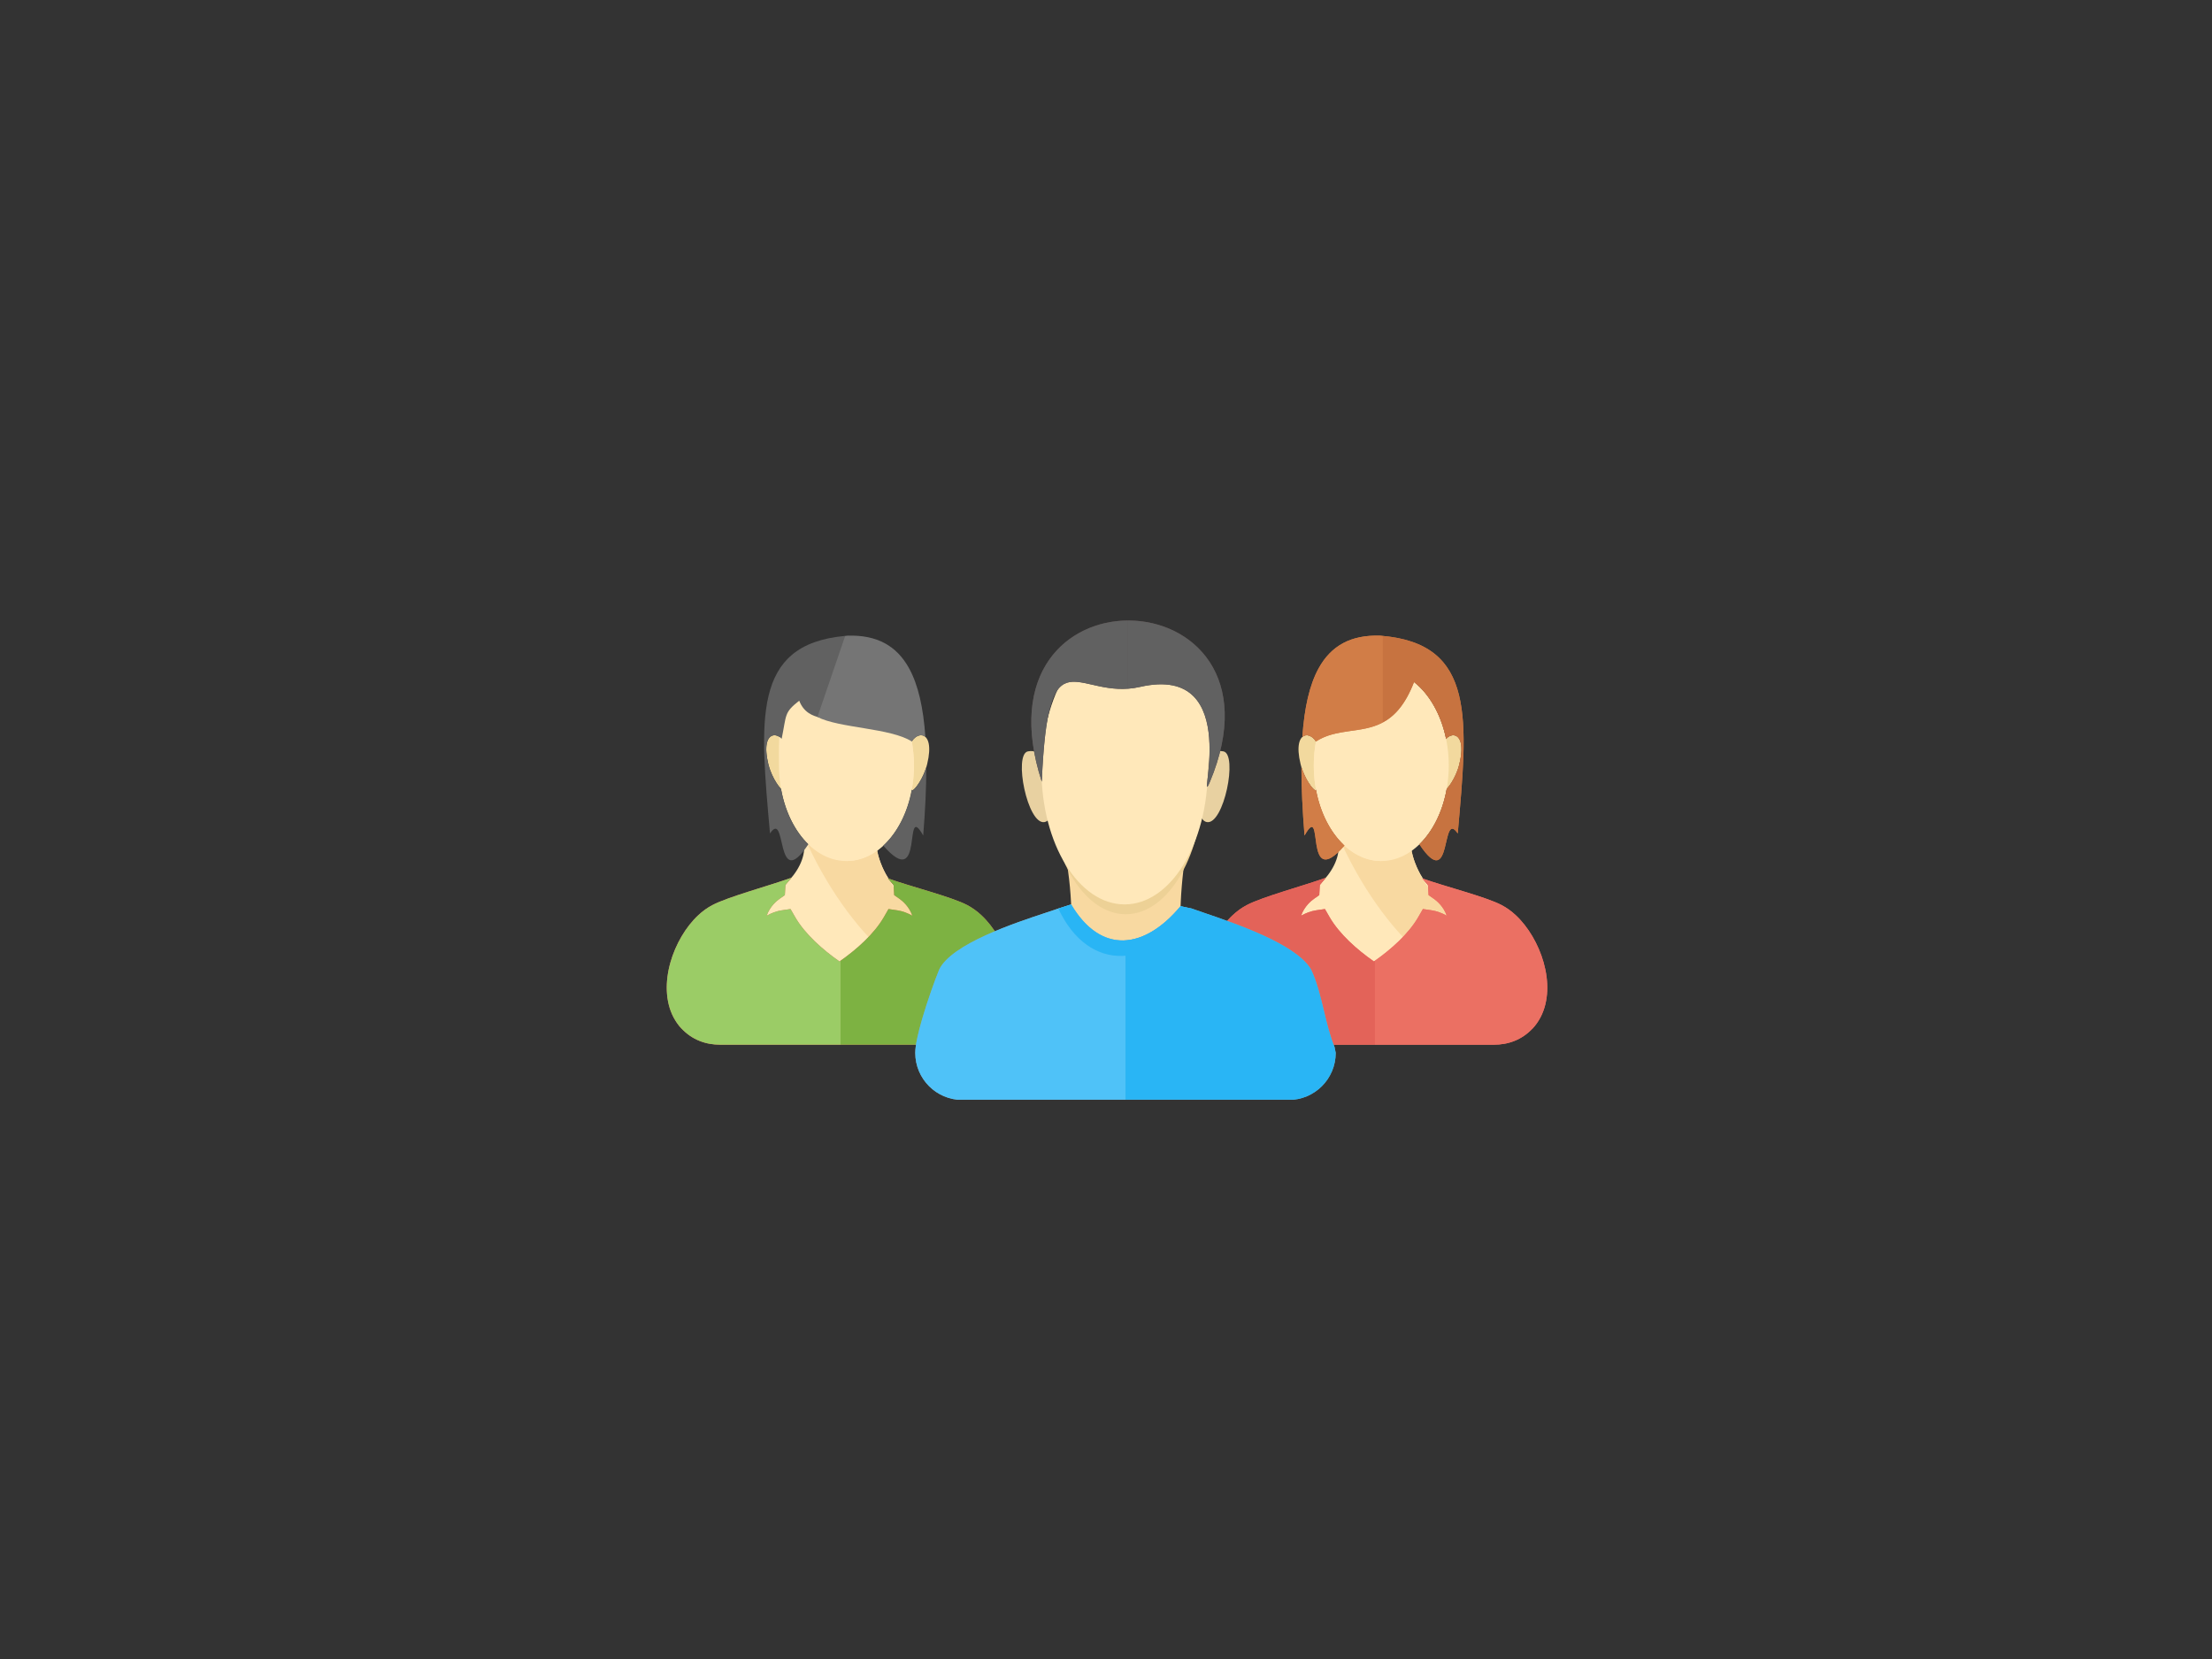 <?xml version="1.0" encoding="UTF-8"?>
<svg xmlns="http://www.w3.org/2000/svg" xmlns:xlink="http://www.w3.org/1999/xlink" width="768pt" height="576pt" viewBox="0 0 768 576" version="1.2">
<rect x="0" y="0" width="768" height="576" fill="#333333" stroke="none"/>
<defs>
<clipPath id="clip1">
  <path d="M 417 304 L 537.898 304 L 537.898 363 L 417 363 Z M 417 304 "/>
</clipPath>
<clipPath id="clip2">
  <path d="M 477 304 L 537.898 304 L 537.898 363 L 477 363 Z M 477 304 "/>
</clipPath>
<clipPath id="clip3">
  <path d="M 317 314 L 464 314 L 464 381.805 L 317 381.805 Z M 317 314 "/>
</clipPath>
<clipPath id="clip4">
  <path d="M 317 314 L 391 314 L 391 381.805 L 317 381.805 Z M 317 314 "/>
</clipPath>
<clipPath id="clip5">
  <path d="M 390 314 L 464 314 L 464 381.805 L 390 381.805 Z M 390 314 "/>
</clipPath>
</defs>
<g id="surface1">
<path style=" stroke:none;fill-rule:evenodd;fill:rgb(100%,90.979%,72.939%);fill-opacity:1;" d="M 304.055 292.797 L 279.191 293.141 C 279.629 297.984 276.793 303.074 272.66 307.008 L 262.258 320.641 L 261.336 328.367 L 274.781 340.258 L 292.816 354.348 L 325.41 342.598 L 325.41 321.254 L 313.945 310.059 C 307.973 307.32 304.523 297.734 304.055 292.797 "/>
<path style=" stroke:none;fill-rule:evenodd;fill:rgb(97.249%,85.1%,63.139%);fill-opacity:1;" d="M 304.055 292.797 L 279.191 293.059 C 279.234 293.438 279.246 293.824 279.223 294.203 L 280.355 293.047 C 296.594 328.281 326.211 351.398 319.223 320.961 C 317.992 315.621 306.453 307.414 304.5 294.828 L 304.504 294.828 C 304.277 294.086 304.129 293.395 304.055 292.797 "/>
<path style=" stroke:none;fill-rule:nonzero;fill:rgb(92.159%,43.919%,38.82%);fill-opacity:1;" d="M 291.488 333.824 L 291.582 333.738 C 297.223 329.805 303.465 324.344 306.918 318.344 L 308.484 315.613 L 311.578 316.066 C 313.391 316.332 315.148 317.035 316.762 317.922 C 315.637 314.715 313.348 312.809 312.293 312.07 L 310.453 310.781 L 310.324 308.551 C 310.301 308.145 310.281 307.785 310.273 307.684 C 310.266 307.582 310.242 307.441 310.195 307.215 L 308.199 304.945 C 315.715 307.676 330.496 311.391 335.863 314.262 C 337.582 315.168 339.207 316.348 340.699 317.734 C 345.051 321.781 348.609 327.848 350.395 334.148 C 352.246 340.695 352.23 347.656 349.316 353.207 C 348.578 354.613 347.676 355.91 346.602 357.066 L 346.566 357.082 C 344.672 359.082 342.578 360.492 340.27 361.406 C 337.98 362.32 335.582 362.723 333.051 362.723 L 250.113 362.723 C 247.582 362.723 245.184 362.32 242.891 361.406 C 240.586 360.492 238.488 359.082 236.598 357.082 L 236.559 357.066 C 235.484 355.91 234.582 354.613 233.844 353.207 C 230.934 347.656 230.914 340.695 232.77 334.148 C 234.555 327.848 238.109 321.781 242.461 317.734 C 243.953 316.348 245.578 315.168 247.301 314.262 C 252.664 311.391 267.258 307.48 274.777 304.75 L 272.762 307.215 C 272.715 307.441 272.691 307.582 272.684 307.684 C 272.672 307.785 272.652 308.145 272.629 308.551 L 272.504 310.781 L 270.66 312.07 C 269.605 312.809 267.316 314.715 266.191 317.922 C 267.809 317.035 269.566 316.332 271.379 316.066 L 274.469 315.613 L 276.039 318.344 C 279.488 324.344 285.734 329.805 291.375 333.738 L 291.488 333.824 "/>
<path style=" stroke:none;fill-rule:nonzero;fill:rgb(49.019%,69.8%,25.879%);fill-opacity:1;" d="M 291.828 333.566 L 291.988 333.453 C 297.52 329.543 303.547 324.199 306.918 318.344 L 308.484 315.613 L 311.578 316.066 C 313.391 316.332 315.148 317.035 316.762 317.922 C 315.637 314.715 313.348 312.809 312.293 312.07 L 310.453 310.781 L 310.324 308.551 C 310.301 308.145 310.281 307.785 310.273 307.684 C 310.266 307.582 310.242 307.441 310.195 307.215 L 308.199 304.945 C 315.715 307.676 330.496 311.391 335.863 314.262 C 337.582 315.168 339.207 316.348 340.699 317.734 C 345.051 321.781 348.609 327.848 350.395 334.148 C 352.246 340.695 352.23 347.656 349.316 353.207 C 348.578 354.613 347.676 355.91 346.602 357.066 L 346.566 357.082 C 344.672 359.082 342.578 360.492 340.27 361.406 C 337.98 362.32 335.582 362.723 333.051 362.723 L 291.828 362.723 L 291.828 333.566 "/>
<path style=" stroke:none;fill-rule:nonzero;fill:rgb(60.779%,79.999%,39.999%);fill-opacity:1;" d="M 291.488 333.824 L 291.582 333.738 L 291.828 333.566 L 291.828 362.723 L 250.113 362.723 C 247.582 362.723 245.184 362.32 242.891 361.406 C 240.586 360.492 238.488 359.082 236.598 357.082 L 236.559 357.066 C 235.484 355.91 234.582 354.613 233.844 353.207 C 230.934 347.656 230.914 340.695 232.77 334.148 C 234.555 327.848 238.109 321.781 242.461 317.734 C 243.953 316.348 245.578 315.168 247.301 314.262 C 252.664 311.391 267.258 307.48 274.777 304.75 L 272.762 307.215 C 272.715 307.441 272.691 307.582 272.684 307.684 C 272.672 307.785 272.652 308.145 272.629 308.551 L 272.504 310.781 L 270.66 312.07 C 269.605 312.809 267.316 314.715 266.191 317.922 C 267.809 317.035 269.566 316.332 271.379 316.066 L 274.469 315.613 L 276.039 318.344 C 279.488 324.344 285.734 329.805 291.375 333.738 L 291.488 333.824 "/>
<path style=" stroke:none;fill-rule:evenodd;fill:rgb(94.899%,85.1%,61.96%);fill-opacity:1;" d="M 321.918 265.258 C 320.684 270.348 317.445 274.461 316.734 274.395 C 316.027 274.324 314.609 264.34 315.836 259.25 C 317.18 253.641 324.98 252.598 321.918 265.258 "/>
<path style=" stroke:none;fill-rule:evenodd;fill:rgb(94.899%,85.1%,61.96%);fill-opacity:1;" d="M 266.754 265.258 C 267.988 270.348 271.227 274.461 271.934 274.395 C 272.645 274.324 274.055 264.34 272.836 259.25 C 271.492 253.641 263.691 252.598 266.754 265.258 "/>
<path style=" stroke:none;fill-rule:evenodd;fill:rgb(100%,90.979%,72.939%);fill-opacity:1;" d="M 293.887 232.617 C 285.16 232.617 276.125 238.055 272.098 248.07 C 270.148 252.906 270.461 259.82 270.461 265.785 C 270.461 284.102 280.949 298.949 293.887 298.949 C 306.828 298.949 317.316 284.102 317.316 265.785 C 317.316 247.469 306.828 232.617 293.887 232.617 "/>
<path style=" stroke:none;fill-rule:evenodd;fill:rgb(100%,90.979%,72.939%);fill-opacity:1;" d="M 293.961 298.949 C 306.867 298.895 317.316 284.07 317.316 265.785 C 317.316 247.5 306.867 232.676 293.961 232.617 L 293.961 298.949 "/>
<path style=" stroke:none;fill-rule:evenodd;fill:rgb(38.039%,38.039%,38.039%);fill-opacity:1;" d="M 293.453 250.887 L 293.402 250.859 C 289.32 248.695 280.539 251.199 277.484 243.277 C 272.156 247.473 273.129 248.051 271.391 256.504 C 268.801 253.773 264.301 255.133 266.754 265.258 C 267.719 269.242 269.918 272.633 271.164 273.883 C 272.574 281.832 276.008 288.645 280.652 293.148 L 280.648 293.148 C 269.039 310.582 273.277 280.582 267.336 289.371 C 263.887 250.098 260.883 223.844 293.246 220.797 L 293.453 220.777 L 293.453 250.887 "/>
<path style=" stroke:none;fill-rule:evenodd;fill:rgb(45.879%,45.879%,45.879%);fill-opacity:1;" d="M 316.566 257.441 C 309.312 252.738 291.215 252.816 283.816 248.926 L 293.453 220.777 C 293.734 220.754 294.012 220.727 294.297 220.703 C 304.453 220.375 311.301 224.203 315.598 231.969 L 315.598 231.973 L 315.602 231.977 C 318.809 237.773 320.598 245.762 321.285 255.859 C 319.902 254.621 317.777 255.441 316.566 257.441 "/>
<path style=" stroke:none;fill-rule:evenodd;fill:rgb(38.039%,38.039%,38.039%);fill-opacity:1;" d="M 306.668 293.586 C 311.477 289.145 315.066 282.273 316.555 274.199 C 316.621 274.32 316.68 274.387 316.734 274.395 C 317.395 274.457 320.223 270.926 321.613 266.355 C 321.613 273.473 321.234 281.391 320.535 290.094 C 313.434 277.441 321.191 310.246 306.668 293.586 "/>
<path style=" stroke:none;fill-rule:evenodd;fill:rgb(100%,90.979%,72.939%);fill-opacity:1;" d="M 489.594 292.797 L 464.734 293.141 C 465.172 297.984 462.336 303.074 458.203 307.008 L 447.801 320.641 L 446.879 328.367 L 460.324 340.258 L 478.355 354.348 L 510.957 342.598 L 510.957 321.254 L 499.492 310.059 C 493.516 307.32 490.066 297.734 489.594 292.797 "/>
<path style=" stroke:none;fill-rule:evenodd;fill:rgb(97.249%,85.1%,63.139%);fill-opacity:1;" d="M 489.594 292.797 L 464.734 293.059 C 464.781 293.438 464.789 293.824 464.766 294.203 L 465.895 293.047 C 482.137 328.281 511.754 351.398 504.766 320.961 C 503.539 315.621 492 307.414 490.043 294.828 C 489.82 294.086 489.668 293.395 489.594 292.797 "/>
<g clip-path="url(#clip1)" clip-rule="nonzero">
<path style=" stroke:none;fill-rule:nonzero;fill:rgb(92.159%,43.919%,38.82%);fill-opacity:1;" d="M 477.031 333.824 L 477.125 333.738 C 482.766 329.805 489.008 324.344 492.457 318.344 L 494.027 315.613 L 497.121 316.066 C 498.93 316.332 500.691 317.035 502.305 317.922 C 501.184 314.715 498.891 312.809 497.836 312.07 L 495.996 310.781 L 495.871 308.551 C 495.844 308.145 495.824 307.785 495.812 307.684 C 495.805 307.582 495.785 307.441 495.738 307.215 L 493.742 304.945 C 501.262 307.676 516.043 311.391 521.402 314.262 C 523.125 315.168 524.75 316.348 526.242 317.734 C 530.594 321.781 534.152 327.848 535.934 334.148 C 537.793 340.695 537.773 347.656 534.859 353.207 C 534.121 354.613 533.219 355.91 532.145 357.066 L 532.109 357.082 C 530.219 359.082 528.117 360.492 525.816 361.406 C 523.52 362.32 521.125 362.723 518.594 362.723 L 435.652 362.723 C 433.125 362.723 430.723 362.32 428.434 361.406 C 426.125 360.492 424.031 359.082 422.141 357.082 L 422.102 357.066 C 421.027 355.91 420.129 354.613 419.387 353.207 C 416.473 347.656 416.457 340.695 418.312 334.148 C 420.094 327.848 423.652 321.781 428.004 317.734 C 429.5 316.348 431.121 315.168 432.844 314.262 C 438.207 311.391 452.805 307.48 460.324 304.75 L 458.305 307.215 C 458.258 307.441 458.238 307.582 458.227 307.684 C 458.219 307.785 458.199 308.145 458.176 308.551 L 458.047 310.781 L 456.207 312.07 C 455.148 312.809 452.863 314.715 451.734 317.922 C 453.348 317.035 455.109 316.332 456.922 316.066 L 460.012 315.613 L 461.582 318.344 C 465.031 324.344 471.273 329.805 476.918 333.738 L 477.031 333.824 "/>
</g>
<g clip-path="url(#clip2)" clip-rule="nonzero">
<path style=" stroke:none;fill-rule:nonzero;fill:rgb(92.159%,43.919%,38.82%);fill-opacity:1;" d="M 477.367 333.566 L 477.531 333.453 C 483.062 329.543 489.094 324.199 492.457 318.344 L 494.027 315.613 L 497.121 316.066 C 498.93 316.332 500.691 317.035 502.305 317.922 C 501.184 314.715 498.891 312.809 497.836 312.07 L 495.996 310.781 L 495.871 308.551 C 495.844 308.145 495.824 307.785 495.812 307.684 C 495.805 307.582 495.785 307.441 495.738 307.215 L 493.742 304.945 C 501.262 307.676 516.043 311.391 521.402 314.262 C 523.125 315.168 524.75 316.348 526.242 317.734 C 530.594 321.781 534.152 327.848 535.934 334.148 C 537.793 340.695 537.773 347.656 534.859 353.207 C 534.121 354.613 533.219 355.91 532.145 357.066 L 532.109 357.082 C 530.219 359.082 528.117 360.492 525.816 361.406 C 523.52 362.32 521.125 362.723 518.594 362.723 L 477.367 362.723 L 477.367 333.566 "/>
</g>
<path style=" stroke:none;fill-rule:nonzero;fill:rgb(89.02%,38.82%,34.9%);fill-opacity:1;" d="M 477.031 333.824 L 477.125 333.738 L 477.367 333.566 L 477.367 362.723 L 435.652 362.723 C 433.125 362.723 430.723 362.32 428.434 361.406 C 426.125 360.492 424.031 359.082 422.141 357.082 L 422.102 357.066 C 421.027 355.91 420.129 354.613 419.387 353.207 C 416.473 347.656 416.457 340.695 418.312 334.148 C 420.094 327.848 423.652 321.781 428.004 317.734 C 429.5 316.348 431.121 315.168 432.844 314.262 C 438.207 311.391 452.805 307.48 460.324 304.75 L 458.305 307.215 C 458.258 307.441 458.238 307.582 458.227 307.684 C 458.219 307.785 458.199 308.145 458.176 308.551 L 458.047 310.781 L 456.207 312.07 C 455.148 312.809 452.863 314.715 451.734 317.922 C 453.348 317.035 455.109 316.332 456.922 316.066 L 460.012 315.613 L 461.582 318.344 C 465.031 324.344 471.273 329.805 476.918 333.738 L 477.031 333.824 "/>
<path style=" stroke:none;fill-rule:evenodd;fill:rgb(94.899%,85.1%,61.96%);fill-opacity:1;" d="M 451.547 265.258 C 452.781 270.348 456.016 274.461 456.727 274.395 C 457.438 274.324 458.852 264.34 457.629 259.25 C 456.281 253.641 448.48 252.598 451.547 265.258 "/>
<path style=" stroke:none;fill-rule:evenodd;fill:rgb(94.899%,85.1%,61.96%);fill-opacity:1;" d="M 506.707 265.258 C 505.473 270.348 502.238 274.461 501.527 274.395 C 500.82 274.324 499.406 264.34 500.629 259.25 C 501.973 253.641 509.773 252.598 506.707 265.258 "/>
<path style=" stroke:none;fill-rule:evenodd;fill:rgb(100%,90.979%,72.939%);fill-opacity:1;" d="M 479.574 232.617 C 492.512 232.617 503.004 247.469 503.004 265.785 C 503.004 284.102 492.512 298.949 479.574 298.949 C 466.637 298.949 456.148 284.102 456.148 265.785 C 456.148 247.469 466.637 232.617 479.574 232.617 "/>
<path style=" stroke:none;fill-rule:evenodd;fill:rgb(100%,90.979%,72.939%);fill-opacity:1;" d="M 479.504 298.949 C 466.598 298.895 456.148 284.07 456.148 265.785 C 456.148 247.5 466.598 232.676 479.504 232.617 L 479.504 298.949 "/>
<path style=" stroke:none;fill-rule:evenodd;fill:rgb(81.96%,49.019%,27.84%);fill-opacity:1;" d="M 466.797 293.586 C 461.984 289.145 458.398 282.273 456.906 274.199 C 456.844 274.32 456.785 274.387 456.727 274.395 C 456.07 274.457 453.242 270.926 451.848 266.355 C 451.848 273.473 452.23 281.391 452.926 290.094 C 460.023 277.441 452.273 310.246 466.797 293.586 Z M 456.895 257.441 C 468.172 250.133 482.352 259.113 490.957 236.793 C 496.285 240.992 500.332 248.051 502.074 256.504 C 504.66 253.773 509.16 255.133 506.707 265.258 C 505.742 269.242 503.547 272.633 502.301 273.883 C 500.891 281.832 497.453 288.645 492.816 293.148 C 504.426 310.582 500.184 280.582 506.125 289.371 C 509.609 249.68 512.648 223.281 479.168 220.703 C 469.012 220.375 462.164 224.203 457.863 231.969 L 457.859 231.973 L 457.859 231.977 C 454.652 237.773 452.867 245.762 452.18 255.859 C 453.562 254.621 455.684 255.441 456.895 257.441 "/>
<path style=" stroke:none;fill-rule:evenodd;fill:rgb(78.04%,45.099%,25.099%);fill-opacity:1;" d="M 480.008 250.887 L 480.062 250.859 C 484.141 248.695 487.898 244.719 490.957 236.793 C 496.285 240.992 500.332 248.051 502.074 256.504 C 504.66 253.773 509.16 255.133 506.707 265.258 C 505.742 269.242 503.547 272.633 502.301 273.883 C 500.891 281.832 497.453 288.645 492.816 293.148 C 504.426 310.582 500.184 280.582 506.125 289.371 C 509.574 250.098 512.578 223.844 480.215 220.797 L 480.008 220.777 L 480.008 250.887 "/>
<path style=" stroke:none;fill-rule:evenodd;fill:rgb(81.96%,49.019%,27.84%);fill-opacity:1;" d="M 456.895 257.441 C 464.152 252.738 472.605 254.777 480.008 250.887 L 480.008 220.777 C 479.727 220.754 479.453 220.727 479.168 220.703 C 469.012 220.375 462.164 224.203 457.863 231.969 L 457.859 231.973 L 457.859 231.977 C 454.652 237.773 452.867 245.762 452.18 255.859 C 453.562 254.621 455.684 255.441 456.895 257.441 "/>
<path style=" stroke:none;fill-rule:evenodd;fill:rgb(81.96%,49.019%,27.84%);fill-opacity:1;" d="M 466.797 293.586 C 461.984 289.145 458.398 282.273 456.906 274.199 C 456.844 274.32 456.785 274.387 456.727 274.395 C 456.07 274.457 453.242 270.926 451.848 266.355 C 451.848 273.473 452.23 281.391 452.926 290.094 C 460.027 277.441 452.273 310.246 466.797 293.586 "/>
<path style=" stroke:none;fill-rule:evenodd;fill:rgb(90.979%,81.96%,63.139%);fill-opacity:1;" d="M 424.758 260.871 C 429.863 261.859 424.898 286.566 418.977 285.418 C 416.238 284.891 415.082 278.992 416.391 272.25 C 417.699 265.508 419.652 259.887 424.758 260.871 "/>
<path style=" stroke:none;fill-rule:evenodd;fill:rgb(90.979%,81.96%,63.139%);fill-opacity:1;" d="M 356.902 260.871 C 351.797 261.859 356.762 286.566 362.68 285.418 C 365.418 284.891 366.574 278.992 365.266 272.25 C 363.953 265.508 362.008 259.887 356.902 260.871 "/>
<path style=" stroke:none;fill-rule:evenodd;fill:rgb(97.249%,85.1%,63.139%);fill-opacity:1;" d="M 369.949 296.824 L 411.582 296.824 C 409.387 311.414 409.059 326 411.582 340.586 L 369.949 340.586 C 372.812 326.223 372.59 311.621 369.949 296.824 "/>
<path style=" stroke:none;fill-rule:evenodd;fill:rgb(92.94%,81.96%,58.82%);fill-opacity:1;" d="M 420.336 255.02 C 421.102 259.359 417.906 265.785 417.906 270.562 C 417.906 296.441 405.797 317.418 390.855 317.418 C 375.918 317.418 363.805 296.441 363.805 270.562 C 363.805 211.645 412.656 211.559 420.336 255.02 "/>
<path style=" stroke:none;fill-rule:evenodd;fill:rgb(100%,90.979%,72.939%);fill-opacity:1;" d="M 390.461 220.301 C 403.461 220.301 418.309 232.434 421.926 251.609 C 422.742 255.953 419.332 262.379 419.332 267.156 C 419.332 293.031 406.406 314.008 390.461 314.008 C 374.512 314.008 361.586 293.031 361.586 267.156 C 361.586 241.277 374.512 220.301 390.461 220.301 "/>
<path style=" stroke:none;fill-rule:evenodd;fill:rgb(34.9%,29.019%,29.019%);fill-opacity:1;" d="M 420.047 271.516 C 415.039 283.047 432.504 230.082 395.789 238.496 C 373.926 243.504 363.98 218.039 361.703 271.406 C 336.637 194.301 450.387 199.234 420.047 271.516 "/>
<path style=" stroke:none;fill-rule:evenodd;fill:rgb(38.039%,38.039%,38.039%);fill-opacity:1;" d="M 391.648 239.113 C 372.66 240.508 363.832 221.531 361.703 271.406 C 349.402 233.57 370.527 215.504 391.648 215.441 L 391.648 239.113 "/>
<path style=" stroke:none;fill-rule:evenodd;fill:rgb(38.039%,38.039%,38.039%);fill-opacity:1;" d="M 420.047 271.516 C 415.039 283.047 432.504 230.082 395.789 238.496 C 394.406 238.812 393.074 239.004 391.789 239.105 C 391.742 239.109 391.695 239.109 391.648 239.113 L 391.648 215.441 L 391.84 215.441 C 413.703 215.484 435.453 234.809 420.047 271.516 "/>
<g clip-path="url(#clip3)" clip-rule="nonzero">
<path style=" stroke:none;fill-rule:nonzero;fill:rgb(58.04%,63.919%,63.919%);fill-opacity:1;" d="M 418.012 316.91 C 429.758 320.934 449.223 327.609 454.875 336.074 L 455.266 336.754 C 457.27 340.996 458.488 346.066 459.73 351.23 C 460.754 355.488 461.793 359.816 463.34 363.508 L 463.754 365.551 C 463.754 370.07 461.922 374.16 458.957 377.125 C 455.992 380.086 451.898 381.914 447.375 381.914 L 334.156 381.914 C 329.633 381.914 325.539 380.086 322.574 377.125 C 319.609 374.16 317.777 370.07 317.777 365.551 C 317.777 362.91 318.801 358.469 320.18 353.746 C 322.008 347.48 324.543 340.414 325.965 336.945 L 326.07 336.676 C 330.289 327.715 352.492 320.395 363.496 316.77 C 365.262 316.188 366.746 315.699 367.445 315.449 L 371.895 314.016 C 382.234 331.469 397.297 329.73 409.898 314.625 L 413.891 315.488 C 414.551 315.723 416.199 316.289 418.012 316.91 "/>
</g>
<g clip-path="url(#clip4)" clip-rule="nonzero">
<path style=" stroke:none;fill-rule:nonzero;fill:rgb(30.98%,76.079%,97.249%);fill-opacity:1;" d="M 390.766 381.914 L 334.156 381.914 C 329.633 381.914 325.539 380.086 322.574 377.125 C 319.609 374.16 317.777 370.07 317.777 365.551 C 317.777 362.91 318.801 358.469 320.18 353.746 C 322.008 347.48 324.543 340.414 325.965 336.945 L 326.07 336.676 C 330.289 327.715 352.492 320.395 363.496 316.77 C 365.262 316.188 366.746 315.699 367.445 315.449 L 371.895 314.016 C 377.254 323.059 383.875 326.945 390.766 326.496 L 390.766 381.914 "/>
</g>
<g clip-path="url(#clip5)" clip-rule="nonzero">
<path style=" stroke:none;fill-rule:nonzero;fill:rgb(16.08%,70.979%,96.078%);fill-opacity:1;" d="M 418.012 316.91 C 429.758 320.934 449.223 327.609 454.875 336.074 L 455.266 336.754 C 457.27 340.996 458.488 346.066 459.73 351.23 C 460.754 355.488 461.793 359.816 463.34 363.508 L 463.754 365.551 C 463.754 370.07 461.922 374.16 458.957 377.125 C 455.992 380.086 451.898 381.914 447.375 381.914 L 390.766 381.914 L 390.766 326.496 C 390.832 326.492 390.902 326.484 390.969 326.48 C 397.316 325.988 403.883 321.828 409.898 314.625 L 413.891 315.488 C 414.551 315.723 416.199 316.289 418.012 316.91 "/>
</g>
<path style=" stroke:none;fill-rule:nonzero;fill:rgb(16.08%,70.979%,96.078%);fill-opacity:1;" d="M 367.445 315.449 L 371.895 314.016 C 382.234 331.469 397.297 329.73 409.898 314.625 L 413.891 315.488 C 400.203 336.484 378.148 338.254 367.445 315.449 "/>
</g>
</svg>
